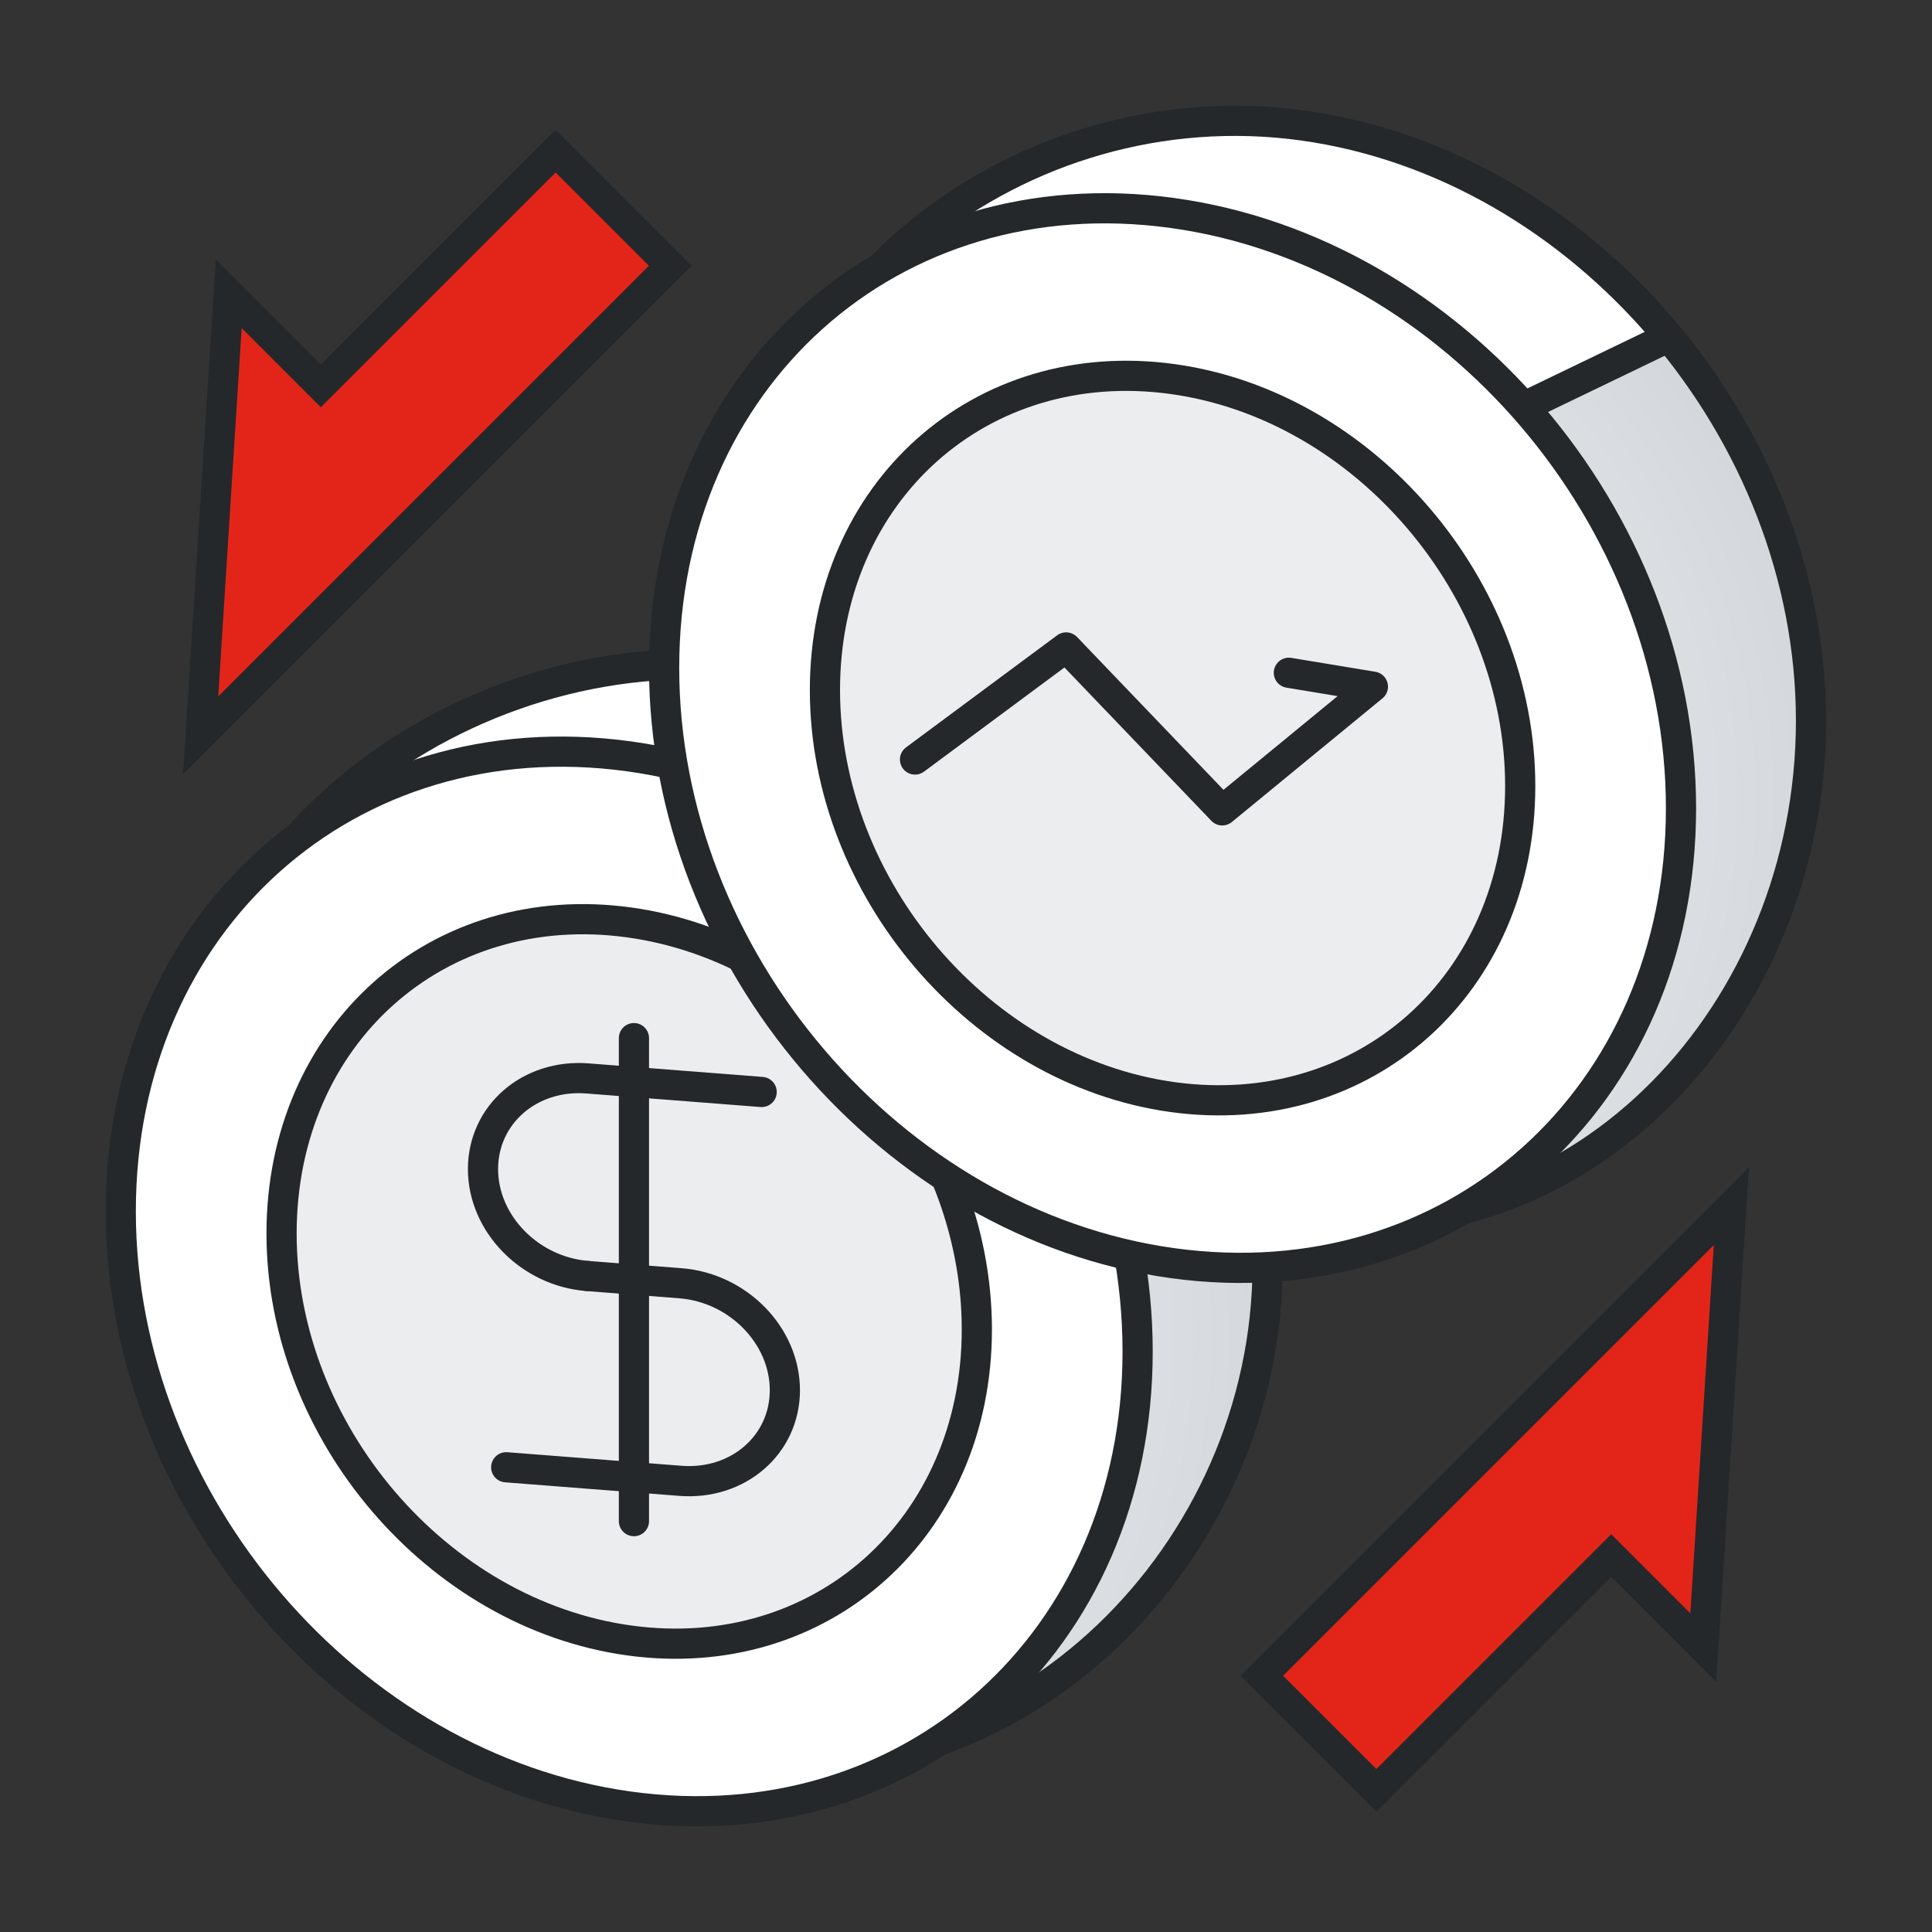 <?xml version="1.0" encoding="UTF-8"?>
<svg width="72px" height="72px" viewBox="0 0 72 72" version="1.1" xmlns="http://www.w3.org/2000/svg" xmlns:xlink="http://www.w3.org/1999/xlink">
    <rect x="0" y="0" width="72" height="72" fill="#333333" stroke="none"/>
    <title>ic_trading</title>
    <defs>
        <radialGradient cx="-23.517%" cy="50%" fx="-23.517%" fy="50%" r="141.553%" gradientTransform="translate(-0.235, 0.5), scale(1, 0.636), rotate(33.354), translate(0.235, -0.5)" id="radialGradient-1">
            <stop stop-color="#FFFFFF" offset="0%"></stop>
            <stop stop-color="#CED2D7" offset="100%"></stop>
        </radialGradient>
        <radialGradient cx="-23.517%" cy="50%" fx="-23.517%" fy="50%" r="141.75%" gradientTransform="translate(-0.235, 0.5), scale(1, 0.633), rotate(33.475), translate(0.235, -0.5)" id="radialGradient-2">
            <stop stop-color="#FFFFFF" offset="0%"></stop>
            <stop stop-color="#CED2D7" offset="100%"></stop>
        </radialGradient>
    </defs>
    <g id="页面-1" stroke="none" stroke-width="1" fill="none" fill-rule="evenodd">
        <g id="探索-黄金、白银合约" transform="translate(-1312, -4062)">
            <g id="5" transform="translate(533, 3934)">
                <g id="编组-44" transform="translate(0, 128)">
                    <g id="编组-36备份-2" transform="translate(775, 0)">
                        <g id="ic-32/profit" transform="translate(3.773, 0)">
                            <g id="编组-2" transform="translate(0, 0)">
                                <g id="编组-3" transform="translate(-0, 2.2)">
                                    <g id="编组" transform="translate(4.727, 22.55)">
                                        <path d="M23.793,40.742 C34.258,42.186 42.741,33.167 42.741,22.36 C42.741,11.553 34.258,1.621 23.793,0.176 C13.328,-1.268 3.164,6.322 3.164,17.129 C3.164,27.936 13.328,39.297 23.793,40.742 Z" id="椭圆形备份-3" fill="#FFFFFF"></path>
                                        <path d="M23.793,40.742 C34.258,42.186 42.336,33.148 42.741,22.36 C42.892,18.335 41.122,13.57 37.431,8.065 L31.694,11.244 C22.252,30.333 19.618,40.165 23.793,40.742 Z" id="椭圆形备份-2" fill="url(#radialGradient-1)"></path>
                                        <line x1="31.694" y1="10.83" x2="37.431" y2="8.065" id="路径-2" stroke="#24282A" stroke-width="0.787" stroke-linecap="round"></line>
                                        <path d="M22.952,40.894 C33.417,42.339 42.741,33.167 42.741,22.36 C42.741,11.553 34.258,1.621 23.793,0.176 C13.328,-1.268 2.323,6.474 2.323,17.281 C2.323,28.088 12.488,39.45 22.952,40.894 Z" id="椭圆形" stroke="#24282A" stroke-width="1.125" stroke-linecap="round"></path>
                                        <path d="M18.948,42.574 C29.413,44.018 37.896,36.428 37.896,25.621 C37.896,14.814 29.413,4.882 18.948,3.438 C8.483,1.993 0,9.583 0,20.39 C0,31.197 8.483,41.129 18.948,42.574 Z" id="椭圆形备份" stroke="#24282A" stroke-width="1.125" fill="#FFFFFF" stroke-linecap="round" stroke-linejoin="round"></path>
                                        <path d="M18.948,36.385 C26.103,37.373 31.904,32.183 31.904,24.794 C31.904,17.405 26.103,10.614 18.948,9.626 C11.793,8.639 5.993,13.828 5.993,21.217 C5.993,28.607 11.793,35.397 18.948,36.385 Z" id="椭圆形备份-5" stroke="#24282A" stroke-width="1.125" fill="#ECEDEF" stroke-linecap="round"></path>
                                        <g transform="translate(13.5, 13.938)" id="路径" stroke="#24282A" stroke-linecap="round" stroke-linejoin="round" stroke-width="1.125">
                                            <line x1="5.625" y1="0" x2="5.625" y2="18"></line>
                                            <path d="M10.385,2.007 C10.385,2.007 6.045,1.669 3.894,1.502 C1.743,1.334 0,2.847 0,4.88 C0,6.913 1.743,8.698 3.894,8.865"></path>
                                            <path d="M0.865,15.993 C0.865,15.993 5.205,16.331 7.356,16.498 C9.507,16.666 11.25,15.153 11.25,13.12 C11.25,11.087 9.507,9.302 7.356,9.135 L3.894,8.865"></path>
                                        </g>
                                    </g>
                                    <g id="编组备份" transform="translate(24.977, 2.3)">
                                        <path d="M23.793,40.742 C34.258,42.186 42.741,33.167 42.741,22.36 C42.741,11.553 34.258,1.621 23.793,0.176 C13.328,-1.268 3.164,6.322 3.164,17.129 C3.164,27.936 13.328,39.297 23.793,40.742 Z" id="椭圆形备份-3" fill="#FFFFFF"></path>
                                        <path d="M23.793,40.894 C34.258,42.339 42.336,33.148 42.741,22.36 C42.892,18.335 41.122,13.57 37.431,8.065 L31.694,11.244 C22.252,30.435 19.618,40.318 23.793,40.894 Z" id="椭圆形备份-2" fill="url(#radialGradient-2)"></path>
                                        <line x1="31.694" y1="10.83" x2="37.431" y2="8.065" id="路径-2" stroke="#24282A" stroke-width="1.125" stroke-linecap="round"></line>
                                        <path d="M23.793,40.894 C34.258,42.339 42.741,33.167 42.741,22.36 C42.741,11.553 34.258,1.621 23.793,0.176 C13.328,-1.268 3.164,6.474 3.164,17.281 C3.164,28.088 13.328,39.45 23.793,40.894 Z" id="椭圆形" stroke="#24282A" stroke-width="1.125" stroke-linecap="round"></path>
                                        <path d="M18.948,42.574 C29.413,44.018 37.896,36.428 37.896,25.621 C37.896,14.814 29.413,4.882 18.948,3.438 C8.483,1.993 0,9.583 0,20.39 C0,31.197 8.483,41.129 18.948,42.574 Z" id="椭圆形备份" stroke="#24282A" stroke-width="1.125" fill="#FFFFFF" stroke-linecap="round" stroke-linejoin="round"></path>
                                        <path d="M18.948,36.385 C26.103,37.373 31.904,32.183 31.904,24.794 C31.904,17.405 26.103,10.614 18.948,9.626 C11.793,8.639 5.993,13.828 5.993,21.217 C5.993,28.607 11.793,35.397 18.948,36.385 Z" id="椭圆形备份-4" stroke="#24282A" stroke-width="1.125" fill="#ECEDEF" stroke-linecap="round"></path>
                                        <polyline id="路径" stroke="#24282A" stroke-width="1.125" stroke-linecap="round" stroke-linejoin="round" points="9.35 23.805 14.982 19.628 20.8 25.7 26.414 21.09 23.282 20.572"></polyline>
                                    </g>
                                    <polygon id="路径备份" stroke="#24282A" stroke-width="1.125" fill="#E32519" stroke-linecap="round" transform="translate(12.602, 12.602) scale(-1, -1) rotate(-135) translate(-12.602, -12.602)" points="7.155 12.602 18.05 24.977 18.05 0.227 12.01 0.227 12.01 12.602"></polygon>
                                    <polygon id="路径备份-2" stroke="#24282A" stroke-width="1.125" fill="#E32519" stroke-linecap="round" transform="translate(59.852, 55.352) rotate(-135) translate(-59.852, -55.352)" points="54.405 55.352 65.3 67.727 65.3 42.977 59.26 42.977 59.26 55.352"></polygon>
                                </g>
                            </g>
                        </g>
                    </g>
                </g>
            </g>
        </g>
    </g>
</svg>